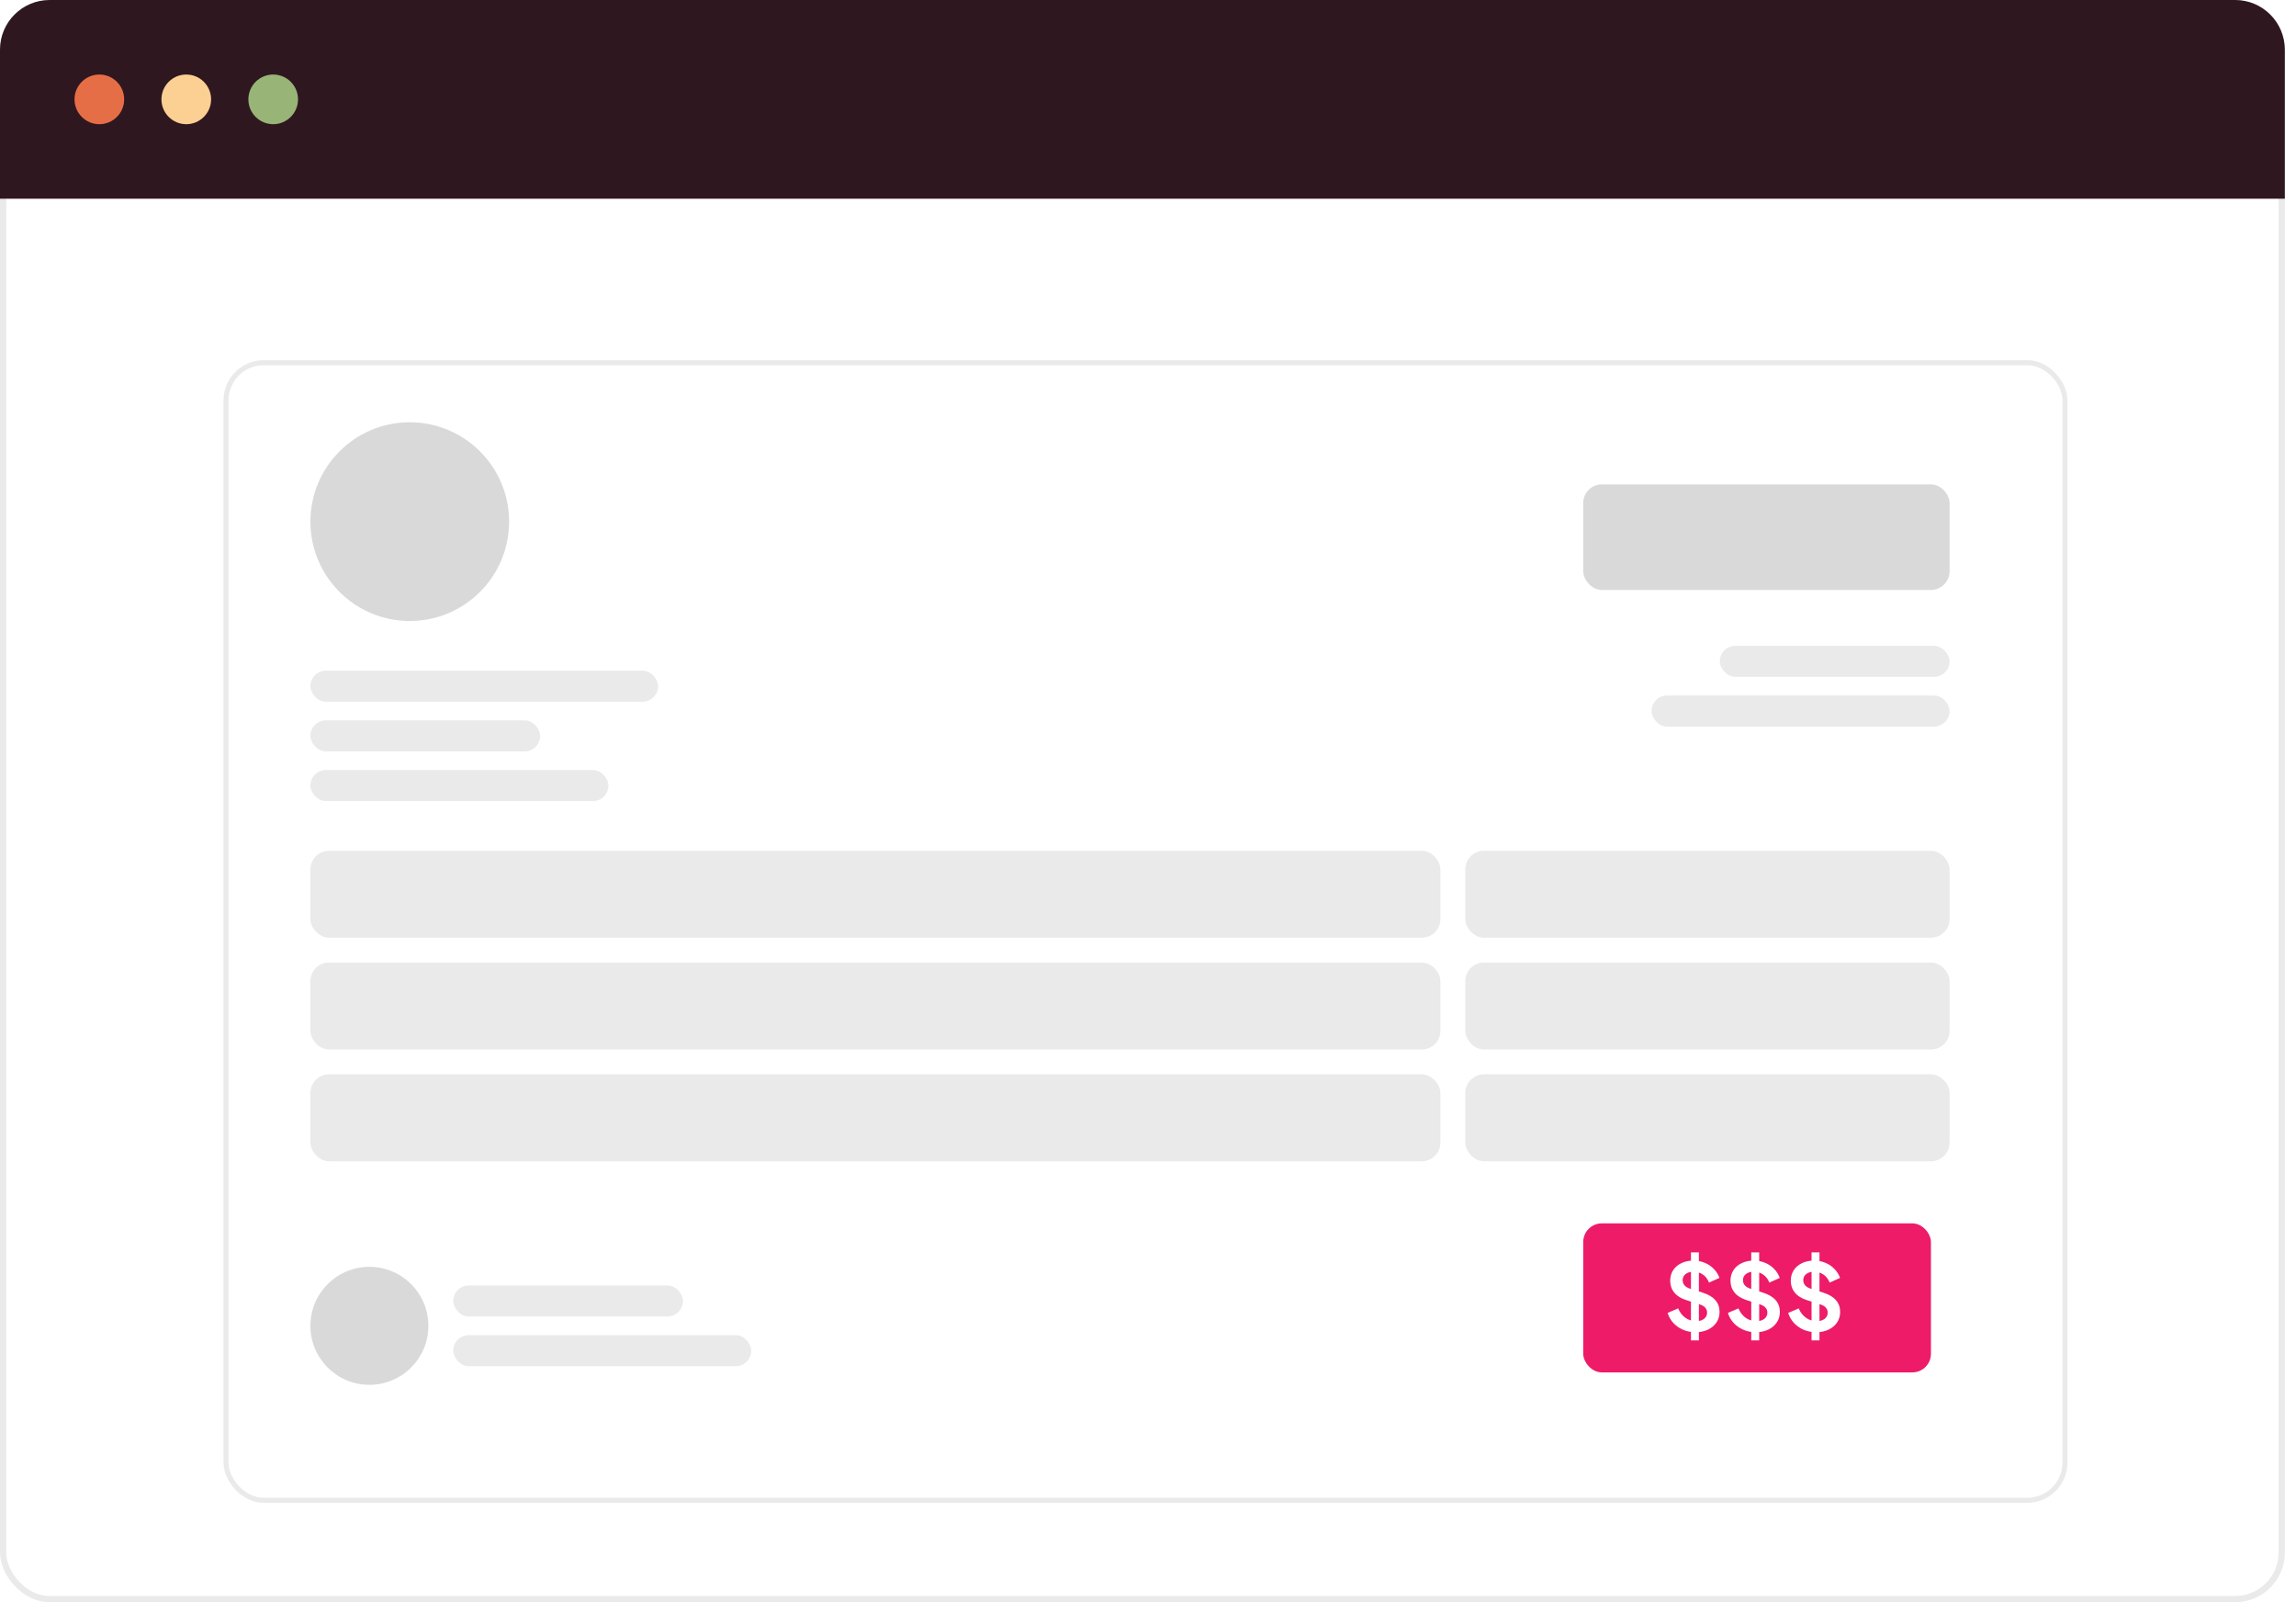 <svg width="172" height="120" viewBox="0 0 172 120" fill="none" xmlns="http://www.w3.org/2000/svg">
<rect x="0.233" y="0.233" width="170.698" height="119.535" rx="3.488" fill="white" stroke="#EAEAEA" stroke-width="0.465"/>
<path d="M0 3.721C0 1.666 1.666 0 3.721 0H167.442C169.497 0 171.163 1.666 171.163 3.721V14.884H0V3.721Z" fill="#2F1720"/>
<ellipse cx="7.442" cy="7.442" rx="1.86" ry="1.86" fill="#E66E46"/>
<ellipse cx="13.954" cy="7.442" rx="1.86" ry="1.86" fill="#FCD093"/>
<ellipse cx="20.466" cy="7.442" rx="1.86" ry="1.86" fill="#98B477"/>
<g filter="url(#filter0_d_272_1264)">
<rect x="16.742" y="25.116" width="138.14" height="85.581" rx="3.015" fill="white"/>
<rect x="16.931" y="25.305" width="137.763" height="85.204" rx="2.826" stroke="#EAEAEA" stroke-width="0.377"/>
</g>
<ellipse cx="30.696" cy="39.07" rx="7.442" ry="7.442" fill="#D9D9D9"/>
<rect x="23.253" y="50.232" width="26.047" height="2.326" rx="1.163" fill="#EAEAEA"/>
<rect x="23.253" y="53.953" width="17.209" height="2.326" rx="1.163" fill="#EAEAEA"/>
<rect x="23.253" y="57.674" width="22.326" height="2.326" rx="1.163" fill="#EAEAEA"/>
<circle cx="27.672" cy="99.302" r="4.419" fill="#D9D9D9"/>
<rect x="33.952" y="96.279" width="17.209" height="2.326" rx="1.163" fill="#EAEAEA"/>
<rect x="33.952" y="100" width="22.326" height="2.326" rx="1.163" fill="#EAEAEA"/>
<rect x="118.605" y="91.628" width="26.047" height="11.163" rx="1.395" fill="#ED1B68"/>
<path d="M127.01 99.781C126.68 99.781 126.373 99.721 126.089 99.6C125.81 99.479 125.568 99.312 125.363 99.098C125.163 98.879 125.017 98.626 124.924 98.337L125.712 97.995C125.838 98.293 126.019 98.528 126.256 98.7C126.493 98.868 126.761 98.951 127.059 98.951C127.226 98.951 127.37 98.926 127.491 98.874C127.617 98.819 127.712 98.744 127.777 98.651C127.847 98.558 127.882 98.447 127.882 98.316C127.882 98.163 127.835 98.037 127.742 97.94C127.654 97.837 127.519 97.758 127.338 97.702L126.34 97.382C125.935 97.256 125.631 97.067 125.426 96.816C125.221 96.565 125.119 96.27 125.119 95.93C125.119 95.633 125.191 95.37 125.335 95.142C125.484 94.914 125.689 94.737 125.949 94.612C126.214 94.481 126.517 94.416 126.856 94.416C127.168 94.416 127.454 94.472 127.714 94.584C127.975 94.691 128.198 94.842 128.384 95.037C128.575 95.228 128.717 95.454 128.81 95.714L128.028 96.063C127.926 95.802 127.773 95.602 127.568 95.463C127.363 95.319 127.126 95.247 126.856 95.247C126.698 95.247 126.559 95.275 126.438 95.33C126.317 95.382 126.221 95.456 126.152 95.554C126.086 95.647 126.054 95.758 126.054 95.888C126.054 96.033 126.1 96.16 126.193 96.272C126.286 96.379 126.428 96.463 126.619 96.523L127.575 96.823C127.989 96.958 128.298 97.144 128.503 97.382C128.712 97.619 128.817 97.912 128.817 98.26C128.817 98.558 128.74 98.821 128.586 99.049C128.433 99.277 128.221 99.456 127.952 99.586C127.682 99.716 127.368 99.781 127.01 99.781ZM126.675 100.395V93.802H127.268V100.395H126.675ZM131.527 99.781C131.197 99.781 130.89 99.721 130.606 99.6C130.327 99.479 130.085 99.312 129.88 99.098C129.68 98.879 129.534 98.626 129.441 98.337L130.229 97.995C130.355 98.293 130.536 98.528 130.773 98.7C131.011 98.868 131.278 98.951 131.576 98.951C131.743 98.951 131.887 98.926 132.008 98.874C132.134 98.819 132.229 98.744 132.294 98.651C132.364 98.558 132.399 98.447 132.399 98.316C132.399 98.163 132.352 98.037 132.259 97.94C132.171 97.837 132.036 97.758 131.855 97.702L130.857 97.382C130.452 97.256 130.148 97.067 129.943 96.816C129.739 96.565 129.636 96.27 129.636 95.93C129.636 95.633 129.708 95.37 129.852 95.142C130.001 94.914 130.206 94.737 130.466 94.612C130.732 94.481 131.034 94.416 131.373 94.416C131.685 94.416 131.971 94.472 132.232 94.584C132.492 94.691 132.715 94.842 132.901 95.037C133.092 95.228 133.234 95.454 133.327 95.714L132.546 96.063C132.443 95.802 132.29 95.602 132.085 95.463C131.88 95.319 131.643 95.247 131.373 95.247C131.215 95.247 131.076 95.275 130.955 95.33C130.834 95.382 130.739 95.456 130.669 95.554C130.604 95.647 130.571 95.758 130.571 95.888C130.571 96.033 130.618 96.16 130.711 96.272C130.804 96.379 130.946 96.463 131.136 96.523L132.092 96.823C132.506 96.958 132.815 97.144 133.02 97.382C133.229 97.619 133.334 97.912 133.334 98.26C133.334 98.558 133.257 98.821 133.104 99.049C132.95 99.277 132.739 99.456 132.469 99.586C132.199 99.716 131.885 99.781 131.527 99.781ZM131.192 100.395V93.802H131.785V100.395H131.192ZM136.044 99.781C135.714 99.781 135.407 99.721 135.123 99.6C134.844 99.479 134.602 99.312 134.398 99.098C134.198 98.879 134.051 98.626 133.958 98.337L134.746 97.995C134.872 98.293 135.053 98.528 135.291 98.7C135.528 98.868 135.795 98.951 136.093 98.951C136.26 98.951 136.405 98.926 136.525 98.874C136.651 98.819 136.746 98.744 136.812 98.651C136.881 98.558 136.916 98.447 136.916 98.316C136.916 98.163 136.87 98.037 136.777 97.94C136.688 97.837 136.553 97.758 136.372 97.702L135.374 97.382C134.97 97.256 134.665 97.067 134.46 96.816C134.256 96.565 134.153 96.27 134.153 95.93C134.153 95.633 134.225 95.37 134.37 95.142C134.518 94.914 134.723 94.737 134.984 94.612C135.249 94.481 135.551 94.416 135.891 94.416C136.202 94.416 136.488 94.472 136.749 94.584C137.009 94.691 137.232 94.842 137.418 95.037C137.609 95.228 137.751 95.454 137.844 95.714L137.063 96.063C136.96 95.802 136.807 95.602 136.602 95.463C136.398 95.319 136.16 95.247 135.891 95.247C135.732 95.247 135.593 95.275 135.472 95.33C135.351 95.382 135.256 95.456 135.186 95.554C135.121 95.647 135.088 95.758 135.088 95.888C135.088 96.033 135.135 96.16 135.228 96.272C135.321 96.379 135.463 96.463 135.653 96.523L136.609 96.823C137.023 96.958 137.332 97.144 137.537 97.382C137.746 97.619 137.851 97.912 137.851 98.26C137.851 98.558 137.774 98.821 137.621 99.049C137.467 99.277 137.256 99.456 136.986 99.586C136.716 99.716 136.402 99.781 136.044 99.781ZM135.709 100.395V93.802H136.302V100.395H135.709Z" fill="white"/>
<rect x="118.605" y="36.279" width="27.442" height="7.907" rx="1.395" fill="#D9D9D9"/>
<rect x="128.838" y="48.372" width="17.209" height="2.326" rx="1.163" fill="#EAEAEA"/>
<rect x="123.721" y="52.093" width="22.326" height="2.326" rx="1.163" fill="#EAEAEA"/>
<rect x="23.254" y="63.721" width="84.651" height="6.512" rx="1.395" fill="#EAEAEA"/>
<rect x="23.254" y="72.093" width="84.651" height="6.512" rx="1.395" fill="#EAEAEA"/>
<rect x="23.254" y="80.465" width="84.651" height="6.512" rx="1.395" fill="#EAEAEA"/>
<rect x="109.77" y="63.721" width="36.279" height="6.512" rx="1.395" fill="#EAEAEA"/>
<rect x="109.77" y="72.093" width="36.279" height="6.512" rx="1.395" fill="#EAEAEA"/>
<rect x="109.77" y="80.465" width="36.279" height="6.512" rx="1.395" fill="#EAEAEA"/>
<defs>
<filter id="filter0_d_272_1264" x="14.882" y="25.116" width="141.86" height="89.302" filterUnits="userSpaceOnUse" color-interpolation-filters="sRGB">
<feFlood flood-opacity="0" result="BackgroundImageFix"/>
<feColorMatrix in="SourceAlpha" type="matrix" values="0 0 0 0 0 0 0 0 0 0 0 0 0 0 0 0 0 0 127 0" result="hardAlpha"/>
<feOffset dy="1.86"/>
<feGaussianBlur stdDeviation="0.93"/>
<feComposite in2="hardAlpha" operator="out"/>
<feColorMatrix type="matrix" values="0 0 0 0 0 0 0 0 0 0 0 0 0 0 0 0 0 0 0.04 0"/>
<feBlend mode="normal" in2="BackgroundImageFix" result="effect1_dropShadow_272_1264"/>
<feBlend mode="normal" in="SourceGraphic" in2="effect1_dropShadow_272_1264" result="shape"/>
</filter>
</defs>
</svg>
